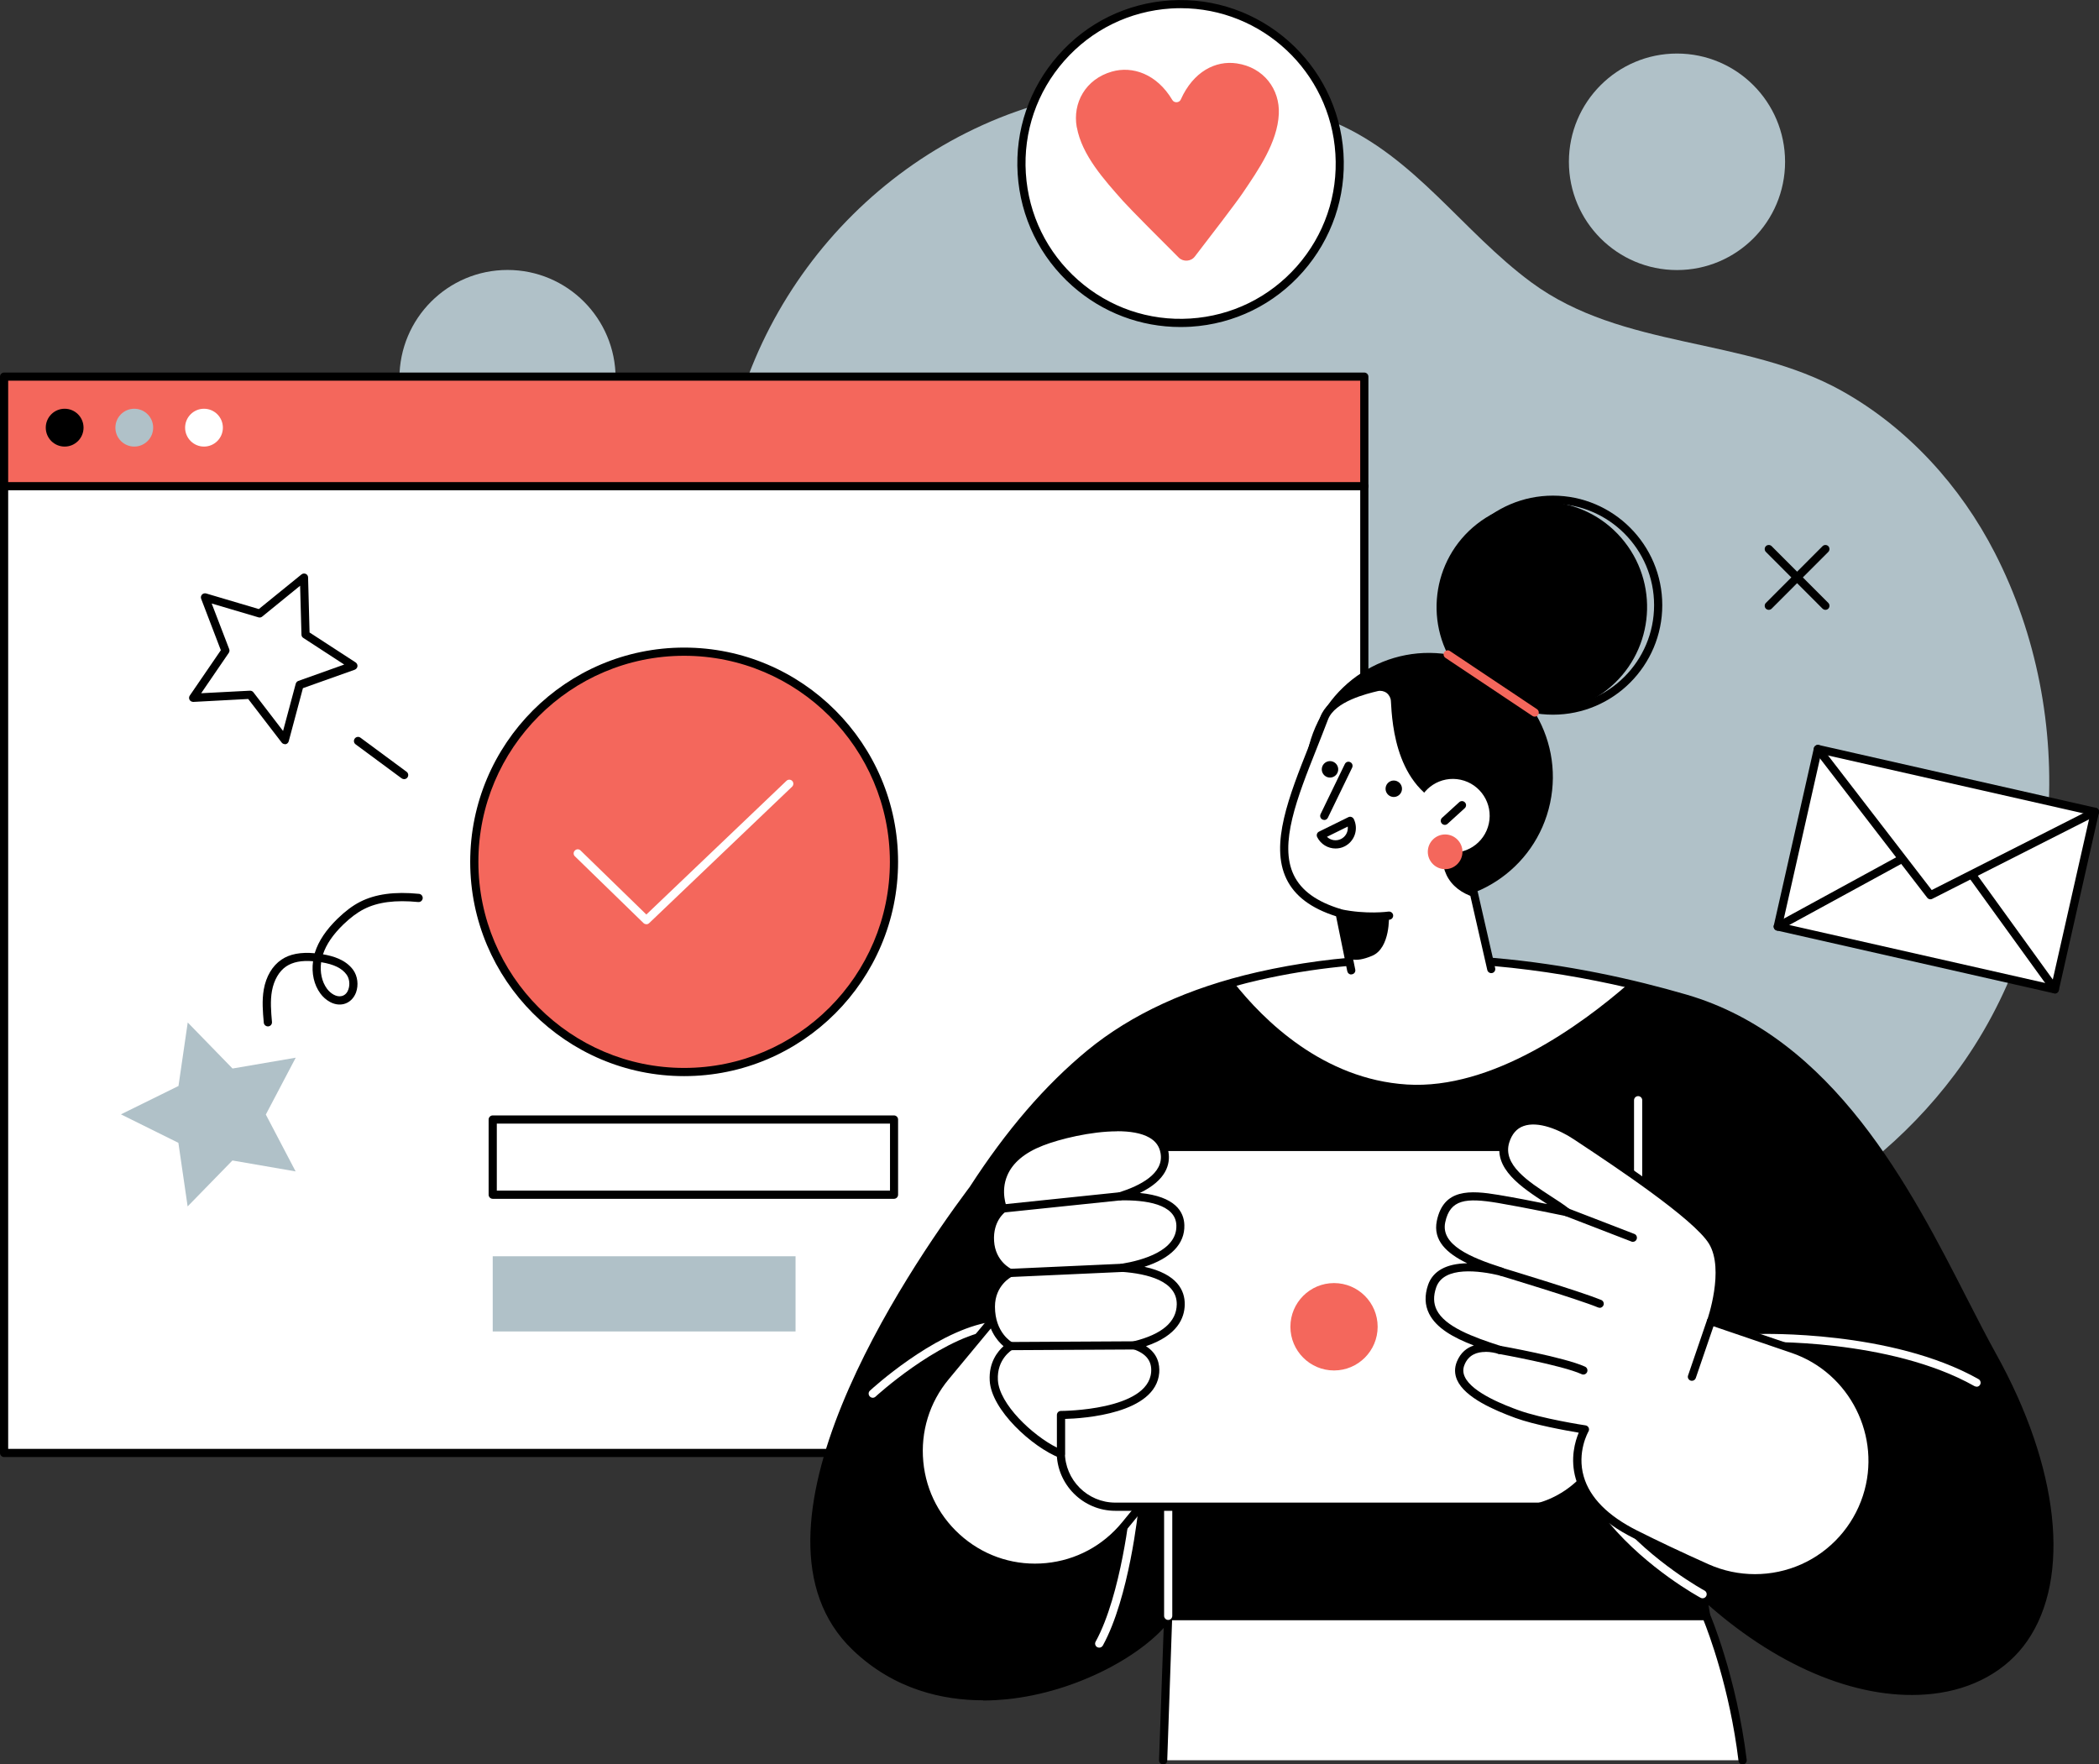 <svg xmlns="http://www.w3.org/2000/svg" width="483" height="406" viewBox="0 0 483 406" fill="none"><rect x="0" y="0" width="483" height="406" fill="#333333" stroke="none"/><g clip-path="url(#clip0_2245_5787)"><path d="M141.657 87.03C141.657 73.273 130.521 62.12 116.786 62.12C103.05 62.12 91.914 73.273 91.914 87.03C91.914 100.787 103.05 111.941 116.786 111.941C130.521 111.941 141.657 100.787 141.657 87.03Z" fill="#B0C1C8"></path><path d="M212.843 224.309C199.825 209.991 188.576 194.169 179.927 176.844C171.458 159.9 165.946 141.228 165.789 122.287C165.408 77.829 195.41 37.433 237.692 24.395C240.941 23.385 244.235 22.554 247.551 21.903C267.448 17.954 288.488 20.243 307.131 28.187C325.661 36.109 336.551 53.3 352.37 64.97C373.387 80.477 401.463 77.448 423.825 89.948C438.972 98.409 451.161 111.851 459.048 127.247C478.318 164.86 475.383 213.043 449.817 247.222C427.679 276.823 391.716 293.587 355.26 295.719C348.807 296.101 342.332 296.011 335.901 295.495C317.326 294.014 298.93 288.807 282.73 279.494C257.186 264.817 232.897 246.369 212.843 224.309Z" fill="#B0C1C8"></path><path d="M313.941 86.671H0.941V334.365H313.941V86.671Z" fill="white"></path><path d="M313.941 86.671H0.941V111.874H313.941V86.671Z" fill="#F4675C"></path><path d="M313.941 335.285H0.941C0.426 335.285 0 334.858 0 334.342V86.671C0 86.155 0.426 85.729 0.941 85.729H313.941C314.456 85.729 314.882 86.155 314.882 86.671V334.365C314.882 334.881 314.456 335.307 313.941 335.307V335.285ZM1.882 333.4H313V87.591H1.882V333.4Z" fill="black"></path><path d="M313.941 112.816H0.941C0.426 112.816 0 112.39 0 111.874C0 111.358 0.426 110.931 0.941 110.931H313.941C314.456 110.931 314.882 111.358 314.882 111.874C314.882 112.39 314.456 112.816 313.941 112.816Z" fill="black"></path><path d="M14.878 102.762C17.279 102.762 19.225 100.813 19.225 98.409C19.225 96.004 17.279 94.055 14.878 94.055C12.477 94.055 10.531 96.004 10.531 98.409C10.531 100.813 12.477 102.762 14.878 102.762Z" fill="black"></path><path d="M51.288 98.409C51.288 100.81 49.338 102.762 46.941 102.762C44.543 102.762 42.594 100.81 42.594 98.409C42.594 96.007 44.543 94.055 46.941 94.055C49.338 94.055 51.288 96.007 51.288 98.409Z" fill="white"></path><path d="M35.245 98.409C35.245 100.81 33.295 102.762 30.898 102.762C28.5 102.762 26.551 100.81 26.551 98.409C26.551 96.007 28.5 94.055 30.898 94.055C33.295 94.055 35.245 96.007 35.245 98.409Z" fill="#B0C1C8"></path><path d="M191.568 232.531C210.425 213.645 210.425 183.023 191.568 164.136C172.711 145.249 142.138 145.249 123.28 164.136C104.423 183.023 104.423 213.645 123.28 232.531C142.138 251.418 172.711 251.418 191.568 232.531Z" fill="#F4675C"></path><path d="M157.427 247.626C130.292 247.626 108.199 225.521 108.199 198.321C108.199 171.121 130.27 149.016 157.427 149.016C184.584 149.016 206.655 171.121 206.655 198.321C206.655 225.521 184.584 247.626 157.427 247.626ZM157.427 150.901C131.323 150.901 110.081 172.176 110.081 198.321C110.081 224.466 131.323 245.741 157.427 245.741C183.531 245.741 204.772 224.466 204.772 198.321C204.772 172.176 183.531 150.901 157.427 150.901Z" fill="black"></path><path d="M148.71 212.661C148.463 212.661 148.239 212.572 148.06 212.392L132.286 197.042C131.905 196.683 131.905 196.077 132.286 195.718C132.644 195.336 133.249 195.336 133.608 195.718L148.732 210.44L180.976 179.671C181.356 179.312 181.939 179.335 182.298 179.694C182.656 180.075 182.634 180.659 182.275 181.018L149.382 212.414C149.203 212.594 148.956 212.684 148.732 212.684L148.71 212.661Z" fill="white"></path><path d="M205.717 275.858H113.379C112.863 275.858 112.438 275.432 112.438 274.916V257.613C112.438 257.097 112.863 256.67 113.379 256.67H205.717C206.232 256.67 206.658 257.097 206.658 257.613V274.916C206.658 275.432 206.232 275.858 205.717 275.858ZM114.32 273.973H204.798V258.556H114.32V273.973Z" fill="black"></path><path d="M183.064 289.077H113.379V306.38H183.064V289.077Z" fill="#B0C1C8"></path><path d="M458.465 311.945C444.842 287.461 427.342 241.275 387.794 229.762C356.066 220.539 321.269 217.374 289.518 224.623C275.604 227.787 261.913 233.286 250.799 242.42C240.111 251.217 231.395 262.056 223.911 273.637C222.791 275.365 165.161 348.616 196.866 378.98C220.954 402.05 259.65 384.86 268.814 371.798H392.612L391.783 366.816C421.27 394.038 453.424 394.801 465.703 377.05C474.8 363.899 474.016 339.886 458.443 311.923L458.465 311.945Z" fill="black"></path><path d="M323.755 249.556C343.383 250.79 363.818 235.889 374.753 226.351C346.7 219.865 316.966 218.362 289.518 224.601C287.635 225.027 285.731 225.521 283.871 226.037C290.75 234.767 304.463 248.344 323.755 249.556Z" fill="white"></path><path d="M268.814 371.821H392.611C392.611 371.821 398.638 385.757 400.991 405.057H267.648L268.814 371.821Z" fill="white"></path><path d="M267.649 406C267.089 406 266.686 405.551 266.708 405.035L267.873 371.798C267.873 371.282 268.299 370.901 268.814 370.901H392.634C393.015 370.901 393.351 371.125 393.485 371.462C393.553 371.596 399.58 385.757 401.933 404.968C402 405.484 401.619 405.955 401.104 406.023C400.588 406.09 400.118 405.708 400.05 405.192C398.011 388.428 393.104 375.569 391.984 372.786H269.71L268.59 405.125C268.59 405.641 268.164 406.023 267.649 406.023V406Z" fill="black"></path><path d="M226.242 391.256C217.123 391.256 205.83 388.877 196.217 379.675C167.805 352.476 209.168 291.882 222.523 273.951C222.859 273.502 223.06 273.233 223.128 273.143C231.62 260.014 240.47 249.736 250.217 241.701C260.345 233.375 273.498 227.316 289.317 223.703C326.871 215.152 363.73 221.773 388.064 228.865C421.92 238.717 439.711 273.502 452.685 298.906C455.015 303.44 457.211 307.748 459.295 311.496C473.859 337.664 476.615 363.001 466.487 377.611C461.782 384.411 454.029 388.742 444.641 389.774C428.598 391.547 409.955 384.119 393.15 369.352L393.531 371.686C393.576 371.955 393.509 372.247 393.329 372.449C393.15 372.651 392.881 372.786 392.612 372.786H269.286C263.527 380.551 248.044 389.393 231.553 391.031C229.894 391.188 228.124 391.3 226.242 391.3V391.256ZM326.557 221.526C314.659 221.526 302.223 222.67 289.743 225.521C274.215 229.066 261.309 234.991 251.427 243.138C241.837 251.037 233.099 261.181 224.718 274.153C224.651 274.242 224.427 274.557 224.046 275.073C210.916 292.69 170.225 352.161 197.539 378.306C208.608 388.899 222.052 390.044 231.396 389.124C247.641 387.53 262.788 378.8 268.076 371.282C268.255 371.035 268.546 370.878 268.837 370.878H391.537L390.887 366.996C390.82 366.592 391.021 366.21 391.358 366.008C391.716 365.829 392.142 365.874 392.433 366.143C409.328 381.74 428.306 389.685 444.439 387.889C453.379 386.902 460.482 382.974 464.941 376.534C474.643 362.507 471.843 337.933 457.637 312.394C455.53 308.624 453.335 304.315 451.004 299.759C438.165 274.669 420.598 240.288 387.526 230.66C371.528 226.014 350.039 221.526 326.535 221.526H326.557ZM233.95 274.669C233.636 274.669 233.345 274.512 233.166 274.242C232.919 273.861 232.964 273.39 233.278 273.075C233.592 272.761 234.107 272.694 234.488 272.941C234.869 273.188 235.003 273.681 234.824 274.108C234.734 274.332 234.533 274.512 234.309 274.602C234.197 274.646 234.084 274.669 233.972 274.669H233.95Z" fill="black"></path><path d="M376.949 288.74C376.434 288.74 376.008 288.314 376.008 287.798V253.169C376.008 252.653 376.434 252.227 376.949 252.227C377.464 252.227 377.89 252.653 377.89 253.169V287.798C377.89 288.314 377.464 288.74 376.949 288.74Z" fill="white"></path><path d="M391.783 367.781C391.626 367.781 391.469 367.736 391.335 367.669C390.842 367.4 379.19 361.048 370.295 350.478C369.959 350.074 370.003 349.491 370.407 349.154C370.81 348.818 371.393 348.862 371.729 349.266C380.378 359.545 392.096 365.941 392.231 366.008C392.679 366.255 392.858 366.816 392.612 367.287C392.433 367.602 392.119 367.781 391.783 367.781Z" fill="white"></path><path d="M200.833 321.64C200.586 321.64 200.318 321.528 200.138 321.326C199.78 320.944 199.802 320.339 200.183 320.002C200.766 319.463 214.456 306.941 226.892 304.382C227.385 304.292 227.9 304.607 228.012 305.123C228.124 305.639 227.788 306.133 227.273 306.222C215.352 308.669 201.595 321.259 201.46 321.393C201.281 321.55 201.057 321.64 200.833 321.64Z" fill="white"></path><path d="M252.929 379.137C252.772 379.137 252.615 379.092 252.481 379.024C252.033 378.778 251.854 378.194 252.122 377.745C258.015 367.018 260.099 346.82 260.122 346.618C260.166 346.102 260.659 345.72 261.152 345.765C261.668 345.81 262.049 346.281 262.004 346.798C261.914 347.65 259.853 367.579 253.781 378.643C253.601 378.957 253.288 379.137 252.951 379.137H252.929Z" fill="white"></path><path d="M454.834 319.082C454.677 319.082 454.52 319.037 454.364 318.97C434.78 307.928 405.27 308.803 404.979 308.826C404.419 308.826 404.038 308.444 404.016 307.928C404.016 307.412 404.397 306.963 404.912 306.963C405.203 306.963 435.251 306.043 455.282 317.354C455.73 317.601 455.887 318.184 455.641 318.633C455.462 318.947 455.148 319.104 454.812 319.104L454.834 319.082Z" fill="white"></path><path d="M300.923 172.827C297.629 188.244 307.421 203.438 322.837 206.737C338.23 210.036 353.399 200.206 356.693 184.788C359.987 169.371 350.195 154.177 334.779 150.878C319.386 147.579 304.217 157.387 300.923 172.827Z" fill="black"></path><path d="M343.876 226.149L339.126 205.435C326.802 200.992 336.347 185.641 336.347 185.641C323.172 182.926 321.402 168.832 320.976 161.224C320.864 159.115 318.87 157.633 316.831 158.105C312.551 159.115 306.277 161.045 304.687 165.241C297.27 184.923 286.784 203.617 308.227 210.081L311.879 228.012L343.854 226.127L343.876 226.149Z" fill="white"></path><path d="M310.938 224.241C310.489 224.241 310.108 223.927 310.019 223.478L307.442 210.843C301.661 209.003 297.919 206.175 296.015 202.226C292.205 194.304 296.597 183.24 301.258 171.502C302.109 169.326 302.983 167.126 303.835 164.927C305.582 160.326 311.968 158.306 316.629 157.207C317.884 156.915 319.183 157.184 320.214 157.947C321.245 158.71 321.872 159.9 321.939 161.179C322.701 175.16 327.496 182.858 336.548 184.721C336.84 184.788 337.109 184.99 337.221 185.282C337.333 185.574 337.31 185.888 337.153 186.157C337.109 186.247 332.269 194.124 334.241 199.779C335.002 201.979 336.75 203.595 339.439 204.56C339.73 204.672 339.954 204.919 340.044 205.233L344.055 222.783C344.167 223.299 343.853 223.792 343.36 223.905C342.867 224.017 342.352 223.703 342.24 223.209L338.341 206.153C335.361 204.964 333.389 203.034 332.47 200.408C330.678 195.224 333.568 188.85 334.935 186.292C321.222 182.566 320.348 166.632 320.057 161.291C320.012 160.573 319.654 159.9 319.071 159.451C318.489 159.025 317.749 158.868 317.055 159.025C314.612 159.608 307.173 161.381 305.582 165.578C304.753 167.799 303.857 169.999 303.006 172.176C298.502 183.509 294.244 194.214 297.718 201.373C299.443 204.941 302.983 207.5 308.518 209.183C308.854 209.272 309.1 209.564 309.167 209.901L311.856 223.097C311.968 223.613 311.632 224.107 311.117 224.196C311.05 224.196 310.982 224.196 310.938 224.196V224.241Z" fill="black"></path><path d="M315.846 211.853C313.762 211.853 311.051 211.674 308.048 211.046C307.533 210.933 307.219 210.44 307.331 209.923C307.443 209.407 307.959 209.093 308.452 209.205C314.434 210.485 319.453 209.766 319.498 209.766C319.991 209.699 320.484 210.036 320.574 210.552C320.641 211.068 320.305 211.539 319.789 211.629C319.677 211.629 318.176 211.853 315.868 211.853H315.846Z" fill="black"></path><path d="M310.288 220.359C310.288 220.359 311.52 221.728 315.755 219.933C319.99 218.137 319.609 210.664 319.609 210.664L308.227 210.103L310.266 220.359H310.288Z" fill="black"></path><path d="M342.598 189.501C341.612 194.079 337.108 196.997 332.537 196.009C327.966 195.022 325.054 190.511 326.039 185.933C327.025 181.355 331.529 178.437 336.1 179.425C340.671 180.412 343.584 184.923 342.598 189.501Z" fill="white"></path><path d="M332.471 189.815C332.225 189.815 331.956 189.703 331.777 189.501C331.418 189.12 331.463 188.514 331.844 188.177L335.787 184.586C336.168 184.227 336.773 184.272 337.109 184.654C337.468 185.035 337.423 185.641 337.042 185.978L333.099 189.568C332.919 189.725 332.695 189.815 332.471 189.815Z" fill="black"></path><path d="M336.528 196.009C336.528 198.209 334.735 200.004 332.539 200.004C330.343 200.004 328.551 198.209 328.551 196.009C328.551 193.81 330.343 192.015 332.539 192.015C334.735 192.015 336.528 193.81 336.528 196.009Z" fill="#F4675C"></path><path d="M304.71 188.671C304.576 188.671 304.441 188.648 304.307 188.581C303.836 188.356 303.657 187.795 303.881 187.324L309.46 175.811C309.684 175.34 310.245 175.138 310.715 175.385C311.186 175.609 311.365 176.17 311.141 176.642L305.562 188.155C305.405 188.491 305.069 188.693 304.71 188.693V188.671Z" fill="black"></path><path d="M322.592 181.781C322.435 182.813 321.471 183.531 320.441 183.374C319.41 183.217 318.693 182.252 318.85 181.22C319.007 180.188 319.97 179.469 321.001 179.627C322.031 179.784 322.748 180.749 322.592 181.781Z" fill="black"></path><path d="M307.916 177.315C307.759 178.347 306.795 179.065 305.765 178.908C304.734 178.751 304.017 177.786 304.174 176.754C304.331 175.722 305.294 175.003 306.325 175.16C307.356 175.318 308.073 176.283 307.916 177.315Z" fill="black"></path><path d="M369.729 158.781C380.259 150.517 382.107 135.268 373.856 124.722C365.606 114.175 350.381 112.325 339.851 120.588C329.321 128.852 327.474 144.1 335.724 154.647C343.975 165.194 359.199 167.044 369.729 158.781Z" fill="black"></path><path d="M357.342 164.456C343.473 164.456 332.18 153.145 332.18 139.253C332.18 125.362 343.473 114.051 357.342 114.051C371.212 114.051 382.505 125.362 382.505 139.253C382.505 153.145 371.212 164.456 357.342 164.456ZM357.342 115.936C344.503 115.936 334.062 126.394 334.062 139.253C334.062 152.113 344.503 162.571 357.342 162.571C370.182 162.571 380.623 152.113 380.623 139.253C380.623 126.394 370.182 115.936 357.342 115.936Z" fill="black"></path><path d="M353.151 164.905C352.972 164.905 352.792 164.86 352.636 164.748L332.604 151.372C332.178 151.08 332.044 150.497 332.335 150.07C332.626 149.644 333.209 149.509 333.635 149.801L353.666 163.177C354.092 163.468 354.226 164.052 353.935 164.478C353.756 164.748 353.465 164.905 353.151 164.905Z" fill="#F4675C"></path><path d="M307.331 195.246C305.583 195.246 303.925 194.281 303.096 192.621C302.872 192.149 303.051 191.588 303.522 191.364L310.266 188.042C310.49 187.93 310.737 187.908 310.983 187.998C311.207 188.087 311.409 188.244 311.521 188.469C312.664 190.803 311.7 193.631 309.37 194.775C308.698 195.112 308.003 195.246 307.308 195.246H307.331ZM305.337 192.553C306.166 193.361 307.443 193.608 308.563 193.069C309.661 192.531 310.266 191.364 310.132 190.197L305.359 192.553H305.337Z" fill="black"></path><path d="M235.583 295.069L217.59 316.748C208.112 328.171 209.725 345.159 221.175 354.607C232.603 364.033 249.497 362.35 258.886 350.905L282.122 322.515L235.56 295.091L235.583 295.069Z" fill="white"></path><path d="M238.139 361.654C231.753 361.654 225.592 359.455 220.595 355.326C214.859 350.59 211.318 343.925 210.601 336.519C209.907 329.113 212.125 321.887 216.875 316.164L234.868 294.485C235.159 294.126 235.675 294.036 236.078 294.283L282.639 321.707C282.886 321.842 283.042 322.089 283.087 322.358C283.132 322.627 283.065 322.897 282.886 323.121L259.65 351.51C254.944 357.256 248.312 360.801 240.918 361.542C239.999 361.632 239.08 361.677 238.162 361.677L238.139 361.654ZM235.787 296.303L218.309 317.376C213.873 322.717 211.811 329.45 212.461 336.362C213.111 343.274 216.427 349.491 221.782 353.912C227.115 358.31 233.837 360.353 240.716 359.679C247.595 359.006 253.779 355.685 258.171 350.343L280.712 322.807L235.787 296.348V296.303Z" fill="black"></path><path d="M268.812 372.763C268.297 372.763 267.871 372.337 267.871 371.821V318.139C267.871 317.623 268.297 317.197 268.812 317.197C269.328 317.197 269.753 317.623 269.753 318.139V371.821C269.753 372.337 269.328 372.763 268.812 372.763Z" fill="white"></path><path d="M266.1 346.708H347.863C360.003 346.708 369.844 336.851 369.844 324.692V285.935C369.844 273.776 360.003 263.919 347.863 263.919H266.1C253.961 263.919 244.119 273.776 244.119 285.935V324.692C244.119 336.851 253.961 346.708 266.1 346.708Z" fill="white"></path><path d="M357.274 347.651H256.645C249.206 347.651 243.156 341.591 243.156 334.14V276.487C243.156 269.036 249.206 262.977 256.645 262.977H357.274C364.713 262.977 370.763 269.036 370.763 276.487V334.14C370.763 341.591 364.713 347.651 357.274 347.651ZM256.645 264.862C250.237 264.862 245.038 270.091 245.038 276.487V334.14C245.038 340.559 250.259 345.765 256.645 345.765H357.274C363.682 345.765 368.881 340.536 368.881 334.14V276.487C368.881 270.068 363.66 264.862 357.274 264.862H256.645Z" fill="black"></path><path d="M296.934 305.302C296.934 310.846 301.437 315.356 306.972 315.356C312.506 315.356 317.01 310.846 317.01 305.302C317.01 299.759 312.529 295.248 306.972 295.248C301.415 295.248 296.934 299.759 296.934 305.302Z" fill="#F4675C"></path><path d="M412.528 310.442L393.707 304.023C393.707 304.023 397.919 292.129 394.02 285.733C390.144 279.337 368.656 265.423 362.763 261.473C356.87 257.546 348.557 255.301 346.316 262.662C344.076 270.023 354.943 274.647 360.455 278.911C360.455 278.911 351.447 277.003 344.725 275.881C338.003 274.759 332.939 274.602 331.595 281.087C330.34 287.102 337.936 290.244 345.353 292.6C339.998 291.321 331.461 290.311 329.511 295.944C326.688 304.113 335.606 307.592 344.972 310.621C343.112 310.083 337.959 309.095 336.099 313.696C333.813 319.374 343.605 323.391 349.027 325.366C354.45 327.363 364.667 328.911 364.667 328.911C364.667 328.911 356.287 342.983 376.229 353.014C381.607 355.73 387.321 358.378 392.765 360.802C407.442 367.355 424.561 359.725 429.535 344.419C434.106 330.325 426.51 315.177 412.506 310.397L412.528 310.442Z" fill="white"></path><path d="M403.813 364.123C399.914 364.123 396.038 363.315 392.408 361.699C386.291 358.961 380.712 356.336 375.827 353.89C368.612 350.254 364.175 345.698 362.607 340.312C361.24 335.622 362.473 331.604 363.279 329.674C360.366 329.181 353.084 327.879 348.715 326.286C343.83 324.49 337.108 321.618 335.293 317.556C334.688 316.187 334.666 314.773 335.226 313.359C336.1 311.205 337.579 310.105 339.147 309.611C334.397 307.793 330.498 305.594 328.84 302.273C327.854 300.298 327.787 298.076 328.616 295.652C329.736 292.443 332.851 290.76 337.623 290.693C332.873 288.403 329.691 285.419 330.633 280.908C332.179 273.502 338.251 273.861 344.838 274.961C348.491 275.567 352.838 276.419 356.042 277.07C355.93 277.003 355.84 276.936 355.728 276.868C350.238 273.3 343.382 268.856 345.354 262.416C346.138 259.857 347.639 258.152 349.813 257.366C354.877 255.548 361.352 259.476 363.212 260.71L364.87 261.81C372.712 267.016 391.064 279.18 394.738 285.262C398.211 290.984 395.702 300.477 394.783 303.462L412.731 309.566C427.138 314.481 435.048 330.258 430.343 344.756C427.9 352.296 422.343 358.49 415.106 361.699C411.476 363.315 407.6 364.123 403.701 364.123H403.813ZM341.791 311.092C339.954 311.092 337.937 311.698 336.996 314.055C336.615 314.975 336.638 315.873 337.041 316.77C338.721 320.563 346.743 323.525 349.387 324.49C354.653 326.42 364.736 327.991 364.848 327.991C365.161 328.036 365.43 328.238 365.565 328.53C365.699 328.822 365.677 329.136 365.52 329.405C365.497 329.45 362.786 334.14 364.444 339.796C365.856 344.643 370.001 348.818 376.701 352.184C381.563 354.63 387.12 357.256 393.192 359.971C399.959 362.979 407.712 362.979 414.479 359.971C421.223 356.964 426.399 351.196 428.685 344.15C433.076 330.617 425.682 315.895 412.26 311.317L393.439 304.898C393.192 304.809 393.013 304.652 392.901 304.427C392.789 304.203 392.766 303.933 392.856 303.709C392.901 303.597 396.867 292.151 393.259 286.204C389.786 280.481 371.009 268.048 363.951 263.358L362.293 262.258C358.843 259.947 353.936 257.905 350.575 259.117C348.984 259.678 347.886 260.979 347.281 262.932C345.735 268.026 351.65 271.864 356.893 275.275C358.439 276.262 359.873 277.205 361.106 278.17C361.464 278.439 361.576 278.91 361.375 279.314C361.195 279.718 360.77 279.943 360.321 279.831C360.232 279.831 351.269 277.923 344.637 276.801C337.355 275.589 333.68 275.948 332.56 281.267C331.484 286.406 338.228 289.324 345.69 291.702C346.16 291.86 346.452 292.353 346.317 292.847C346.183 293.341 345.667 293.632 345.197 293.52C340.447 292.398 332.201 291.254 330.476 296.258C329.803 298.211 329.848 299.894 330.588 301.42C332.515 305.302 338.923 307.659 345.331 309.723C345.824 309.881 346.093 310.397 345.936 310.89C345.779 311.384 345.287 311.653 344.771 311.519C344.077 311.317 342.979 311.07 341.836 311.07L341.791 311.092Z" fill="black"></path><path d="M375.736 285.755C375.624 285.755 375.512 285.755 375.4 285.688L360.119 279.786C359.626 279.606 359.402 279.045 359.581 278.574C359.76 278.08 360.32 277.856 360.791 278.035L376.072 283.938C376.565 284.117 376.789 284.678 376.61 285.149C376.476 285.531 376.117 285.755 375.736 285.755Z" fill="black"></path><path d="M368.097 300.926C367.985 300.926 367.85 300.904 367.738 300.859C363.19 298.974 345.287 293.565 345.107 293.52C344.615 293.363 344.323 292.847 344.48 292.353C344.637 291.859 345.152 291.568 345.645 291.725C346.385 291.949 363.817 297.223 368.455 299.131C368.926 299.333 369.172 299.871 368.971 300.365C368.814 300.724 368.478 300.948 368.097 300.948V300.926Z" fill="black"></path><path d="M364.333 316.299C364.198 316.299 364.064 316.276 363.952 316.209C359.426 314.144 344.973 311.564 344.839 311.541C344.323 311.451 343.987 310.958 344.077 310.442C344.167 309.925 344.66 309.589 345.175 309.679C345.78 309.791 360.008 312.327 364.736 314.481C365.207 314.706 365.408 315.244 365.207 315.738C365.05 316.075 364.714 316.299 364.355 316.299H364.333Z" fill="black"></path><path d="M389.339 317.735C389.339 317.735 389.137 317.735 389.025 317.69C388.532 317.511 388.263 316.995 388.442 316.501L392.812 303.731C392.969 303.238 393.506 302.968 393.999 303.148C394.492 303.327 394.761 303.844 394.582 304.337L390.213 317.107C390.078 317.488 389.72 317.735 389.316 317.735H389.339Z" fill="black"></path><path d="M271.657 300.186C271.724 294.126 264.689 292.219 258.191 291.747C263.747 290.827 271.791 288.381 271.567 281.94C271.388 276.262 263.949 275.185 257.698 275.297C263.053 273.614 268.789 270.562 267.915 265.266C266.347 255.683 246.36 260.104 239.615 262.707C226.373 267.869 230.742 278.08 230.742 278.08C230.742 278.08 227.426 280.369 227.762 285.598C228.098 291.007 232.4 292.892 232.4 292.892C232.4 292.892 227.964 295.046 227.964 300.657C227.964 307.345 232.468 309.724 232.468 309.724C232.468 309.724 228.345 312.08 228.636 317.601C228.972 324.109 238.361 332.3 244.097 334.545V325.59C244.097 325.59 265.002 325.635 265.786 315.783C266.055 312.417 263.949 310.531 261.036 309.544C266.391 308.22 271.567 305.549 271.635 300.163L271.657 300.186Z" fill="white"></path><path d="M244.12 335.509C244.008 335.509 243.896 335.509 243.784 335.442C237.555 332.996 228.077 324.445 227.741 317.668C227.516 313.494 229.578 310.98 230.922 309.768C229.443 308.512 227.068 305.729 227.068 300.679C227.068 296.55 229.219 294.126 230.698 292.937C229.242 291.86 227.113 289.615 226.844 285.666C226.575 281.289 228.637 278.753 229.668 277.788C229.242 276.442 228.57 273.233 230.004 269.777C231.438 266.343 234.575 263.65 239.302 261.832C244.702 259.722 258.774 256.379 265.361 260.149C267.333 261.271 268.521 262.954 268.879 265.109C269.327 267.869 268.409 271.549 262.292 274.512C270.47 275.32 272.442 278.843 272.532 281.895C272.666 286.227 269.44 289.548 263.345 291.5C270.941 293.161 272.666 296.999 272.621 300.186C272.576 303.283 270.941 307.322 263.703 309.768C266.415 311.496 266.885 313.943 266.751 315.873C265.989 325.321 249.318 326.398 245.061 326.51V334.544C245.061 334.859 244.904 335.15 244.658 335.33C244.501 335.442 244.322 335.487 244.12 335.487V335.509ZM257.049 260.328C251.044 260.328 243.851 262.101 239.997 263.605C235.785 265.243 233.006 267.577 231.774 270.517C230.205 274.22 231.639 277.721 231.662 277.743C231.841 278.147 231.707 278.641 231.326 278.888C231.214 278.978 228.458 280.975 228.749 285.576C229.04 290.311 232.692 291.994 232.827 292.062C233.163 292.219 233.387 292.533 233.387 292.914C233.387 293.273 233.185 293.61 232.849 293.767C232.692 293.834 228.951 295.764 228.951 300.679C228.951 306.671 232.782 308.826 232.961 308.916C233.253 309.073 233.454 309.387 233.454 309.723C233.454 310.06 233.275 310.374 232.984 310.554C232.849 310.644 229.354 312.731 229.623 317.556C229.914 323.099 237.6 330.303 243.201 333.108V325.612C243.201 325.366 243.291 325.119 243.47 324.939C243.649 324.76 243.896 324.67 244.142 324.67C244.456 324.67 264.174 324.58 264.891 315.738C265.093 313.202 263.748 311.474 260.791 310.464C260.387 310.329 260.141 309.948 260.163 309.521C260.163 309.095 260.477 308.758 260.88 308.646C267.401 307.03 270.717 304.18 270.784 300.163C270.851 294.732 263.972 293.094 258.191 292.667C257.721 292.623 257.34 292.241 257.317 291.77C257.317 291.298 257.631 290.872 258.102 290.805C262.897 290.019 270.896 287.798 270.694 281.963C270.537 277.048 263.569 276.105 257.788 276.217C257.362 276.217 256.914 275.881 256.847 275.432C256.78 274.961 257.049 274.534 257.497 274.377C262.292 272.874 267.849 270.068 267.064 265.4C266.796 263.807 265.966 262.618 264.465 261.765C262.628 260.71 259.984 260.306 257.093 260.306L257.049 260.328Z" fill="black"></path><path d="M230.765 279.045C230.295 279.045 229.891 278.686 229.824 278.192C229.779 277.676 230.138 277.205 230.653 277.16L257.608 274.355C258.101 274.31 258.594 274.669 258.639 275.185C258.684 275.701 258.325 276.172 257.81 276.217L230.855 279.023C230.855 279.023 230.788 279.023 230.765 279.023V279.045Z" fill="black"></path><path d="M232.425 293.857C231.933 293.857 231.507 293.453 231.484 292.959C231.484 292.443 231.865 291.994 232.381 291.972L258.148 290.805C258.664 290.782 259.112 291.186 259.134 291.703C259.134 292.219 258.753 292.668 258.238 292.69L232.47 293.857C232.47 293.857 232.448 293.857 232.425 293.857Z" fill="black"></path><path d="M232.492 310.688C231.977 310.688 231.551 310.262 231.551 309.746C231.551 309.23 231.977 308.803 232.492 308.803L261.06 308.646C261.576 308.646 262.002 309.073 262.002 309.589C262.002 310.105 261.576 310.531 261.06 310.531L232.492 310.688Z" fill="black"></path><path d="M482.077 186.804L418.328 172.356L409.096 213.223L472.844 227.67L482.077 186.804Z" fill="white"></path><path d="M472.829 228.595C472.829 228.595 472.695 228.595 472.627 228.573L408.88 214.12C408.365 214.008 408.051 213.492 408.163 212.998L417.395 172.131C417.44 171.884 417.597 171.682 417.821 171.547C418.022 171.413 418.291 171.368 418.538 171.435L482.285 185.888C482.531 185.933 482.733 186.09 482.867 186.314C483.002 186.516 483.047 186.786 482.979 187.032L473.748 227.9C473.658 228.326 473.255 228.64 472.829 228.64V228.595ZM410.202 212.504L472.112 226.531L480.94 187.504L419.031 173.477L410.225 212.504H410.202Z" fill="black"></path><path d="M444.216 206.939C443.925 206.939 443.656 206.804 443.476 206.58L417.574 172.939C417.261 172.535 417.328 171.929 417.754 171.615C418.157 171.301 418.762 171.368 419.075 171.794L444.507 204.807L481.658 185.978C482.128 185.753 482.688 185.933 482.912 186.382C483.136 186.853 482.957 187.414 482.487 187.639L444.642 206.827C444.507 206.894 444.373 206.939 444.216 206.939Z" fill="black"></path><path d="M472.829 228.595C472.538 228.595 472.247 228.46 472.068 228.214L453.134 202.024C452.82 201.597 452.932 201.014 453.336 200.7C453.761 200.385 454.344 200.498 454.658 200.902L473.591 227.092C473.905 227.518 473.793 228.101 473.39 228.416C473.233 228.528 473.031 228.595 472.829 228.595Z" fill="black"></path><path d="M409.081 214.165C408.745 214.165 408.432 213.985 408.252 213.671C408.006 213.222 408.163 212.639 408.633 212.392L436.843 196.997C437.292 196.75 437.874 196.907 438.121 197.378C438.367 197.827 438.21 198.411 437.74 198.657L409.53 214.053C409.395 214.12 409.238 214.165 409.081 214.165Z" fill="black"></path><path d="M308.206 35.324C309.46 55.544 294.134 72.959 273.946 74.216C253.757 75.473 236.37 60.123 235.115 39.902C233.86 19.682 249.186 2.267 269.375 1.01C289.563 -0.247 306.951 15.104 308.206 35.324Z" fill="white"></path><path d="M271.615 75.249C262.473 75.249 253.734 71.95 246.81 65.845C239.282 59.202 234.8 50.001 234.173 39.992C233.545 29.96 236.862 20.288 243.494 12.747C250.126 5.207 259.291 0.718 269.307 0.09C289.966 -1.212 307.846 14.588 309.146 35.279C309.773 45.311 306.457 54.983 299.825 62.524C293.192 70.064 284.028 74.553 274.012 75.181C273.205 75.226 272.421 75.249 271.615 75.249ZM271.682 1.885C270.942 1.885 270.18 1.908 269.441 1.953C259.941 2.559 251.224 6.823 244.906 13.982C238.609 21.141 235.45 30.319 236.055 39.857C236.66 49.395 240.917 58.103 248.065 64.431C255.213 70.738 264.377 73.902 273.9 73.296C283.423 72.69 292.117 68.426 298.435 61.267C304.732 54.108 307.891 44.929 307.286 35.391C306.098 16.473 290.369 1.885 271.704 1.885H271.682Z" fill="black"></path><path d="M247.795 29.309C248.961 35.728 254.114 41.406 258.439 46.276C260.209 48.251 267.648 55.701 271.255 59.292C272.286 60.302 274.056 60.19 274.93 59.045C278.045 55.006 284.453 46.657 285.932 44.458C289.584 39.072 293.953 32.766 294.267 26.235C294.536 20.557 290.816 15.508 284.587 14.588C279.725 13.869 274.594 16.45 271.703 22.913C271.367 23.677 270.202 23.744 269.776 23.026C266.191 16.989 260.59 15.126 255.862 16.473C249.79 18.201 246.765 23.699 247.773 29.287L247.795 29.309Z" fill="#F4675C"></path><path d="M69.955 132.88L59.76 141.161L47.145 137.435L51.873 149.711L44.434 160.551L57.541 159.877L65.563 170.291L68.947 157.588L81.338 153.19L70.313 146.031L69.955 132.88Z" fill="white"></path><path d="M65.562 171.233C65.27 171.233 65.001 171.099 64.822 170.874L57.114 160.843L44.499 161.516C44.163 161.516 43.805 161.359 43.626 161.045C43.446 160.73 43.469 160.349 43.67 160.057L50.818 149.622L46.292 137.795C46.157 137.458 46.247 137.076 46.471 136.83C46.718 136.56 47.099 136.47 47.435 136.56L59.557 140.151L69.371 132.184C69.64 131.96 70.021 131.915 70.357 132.049C70.693 132.206 70.894 132.521 70.894 132.88L71.231 145.537L81.829 152.427C82.12 152.629 82.299 152.965 82.255 153.324C82.21 153.684 81.963 153.975 81.627 154.11L69.707 158.352L66.436 170.582C66.346 170.919 66.055 171.188 65.719 171.256C65.651 171.256 65.606 171.256 65.539 171.256L65.562 171.233ZM57.562 158.935C57.854 158.935 58.123 159.07 58.302 159.294L65.136 168.204L68.049 157.342C68.138 157.05 68.34 156.803 68.631 156.691L79.207 152.921L69.796 146.794C69.528 146.637 69.371 146.345 69.371 146.031L69.057 134.787L60.341 141.879C60.094 142.081 59.781 142.148 59.489 142.059L48.712 138.872L52.745 149.375C52.857 149.666 52.812 149.981 52.633 150.25L46.292 159.519L57.518 158.935C57.518 158.935 57.54 158.935 57.562 158.935Z" fill="black"></path><path d="M43.199 235.283L41.071 249.893L27.828 256.423L41.048 262.977L43.177 277.609L53.484 267.039L68.026 269.552L61.169 256.468L68.048 243.385L53.506 245.876L43.199 235.283Z" fill="#B0C1C8"></path><path d="M61.641 236.181C61.171 236.181 60.745 235.821 60.7 235.328C60.476 232.837 60.252 230.256 60.7 227.675C61.238 224.668 62.672 222.244 64.756 220.83C66.66 219.529 69.192 219.057 72.419 219.349C72.419 219.304 72.464 219.237 72.464 219.192C73.315 216.521 75.018 213.985 77.684 211.382C79.455 209.676 81.135 208.397 82.86 207.522C86.378 205.727 90.815 205.121 96.416 205.682C96.932 205.727 97.313 206.198 97.268 206.714C97.223 207.23 96.753 207.612 96.237 207.567C91.016 207.051 86.916 207.567 83.734 209.205C82.188 209.991 80.642 211.158 79.007 212.729C76.631 215.04 75.085 217.284 74.323 219.596C76.587 219.977 79.544 220.808 81.269 223.187C82.3 224.623 82.547 226.665 81.919 228.393C81.404 229.762 80.373 230.727 79.096 231.041C76.855 231.58 74.794 230.076 73.741 228.64C72.24 226.62 71.657 223.927 72.038 221.189C69.372 220.965 67.377 221.369 65.854 222.379C64.218 223.478 63.03 225.543 62.582 228.012C62.157 230.346 62.381 232.792 62.582 235.171C62.627 235.687 62.246 236.136 61.731 236.181C61.708 236.181 61.664 236.181 61.641 236.181ZM73.898 221.414C73.584 223.68 74.055 225.902 75.242 227.518C76.026 228.573 77.393 229.515 78.648 229.201C79.567 228.977 79.992 228.191 80.149 227.72C80.575 226.575 80.418 225.184 79.746 224.264C78.693 222.805 76.833 221.885 73.898 221.414Z" fill="black"></path><path d="M92.989 179.29C92.787 179.29 92.608 179.223 92.429 179.11L81.83 171.278C81.404 170.964 81.315 170.381 81.629 169.954C81.942 169.528 82.525 169.438 82.951 169.752L93.549 177.584C93.975 177.899 94.064 178.482 93.751 178.909C93.571 179.155 93.28 179.29 92.989 179.29Z" fill="black"></path><path d="M385.891 62.142C399.627 62.142 410.763 50.989 410.763 37.231C410.763 23.474 399.627 12.321 385.891 12.321C372.155 12.321 361.02 23.474 361.02 37.231C361.02 50.989 372.155 62.142 385.891 62.142Z" fill="#B0C1C8"></path><path d="M420.06 140.33C419.813 140.33 419.589 140.241 419.388 140.061L406.347 127C405.988 126.641 405.988 126.035 406.347 125.676C406.706 125.317 407.31 125.317 407.669 125.676L420.71 138.737C421.068 139.096 421.068 139.702 420.71 140.061C420.53 140.241 420.284 140.33 420.038 140.33H420.06Z" fill="black"></path><path d="M407.019 140.33C406.773 140.33 406.549 140.241 406.347 140.061C405.988 139.702 405.988 139.096 406.347 138.737L419.388 125.676C419.746 125.317 420.351 125.317 420.71 125.676C421.068 126.035 421.068 126.641 420.71 127L407.669 140.061C407.49 140.241 407.243 140.33 406.997 140.33H407.019Z" fill="black"></path></g><defs><clipPath id="clip0_2245_5787"><rect width="483" height="406" fill="white"></rect></clipPath></defs></svg>